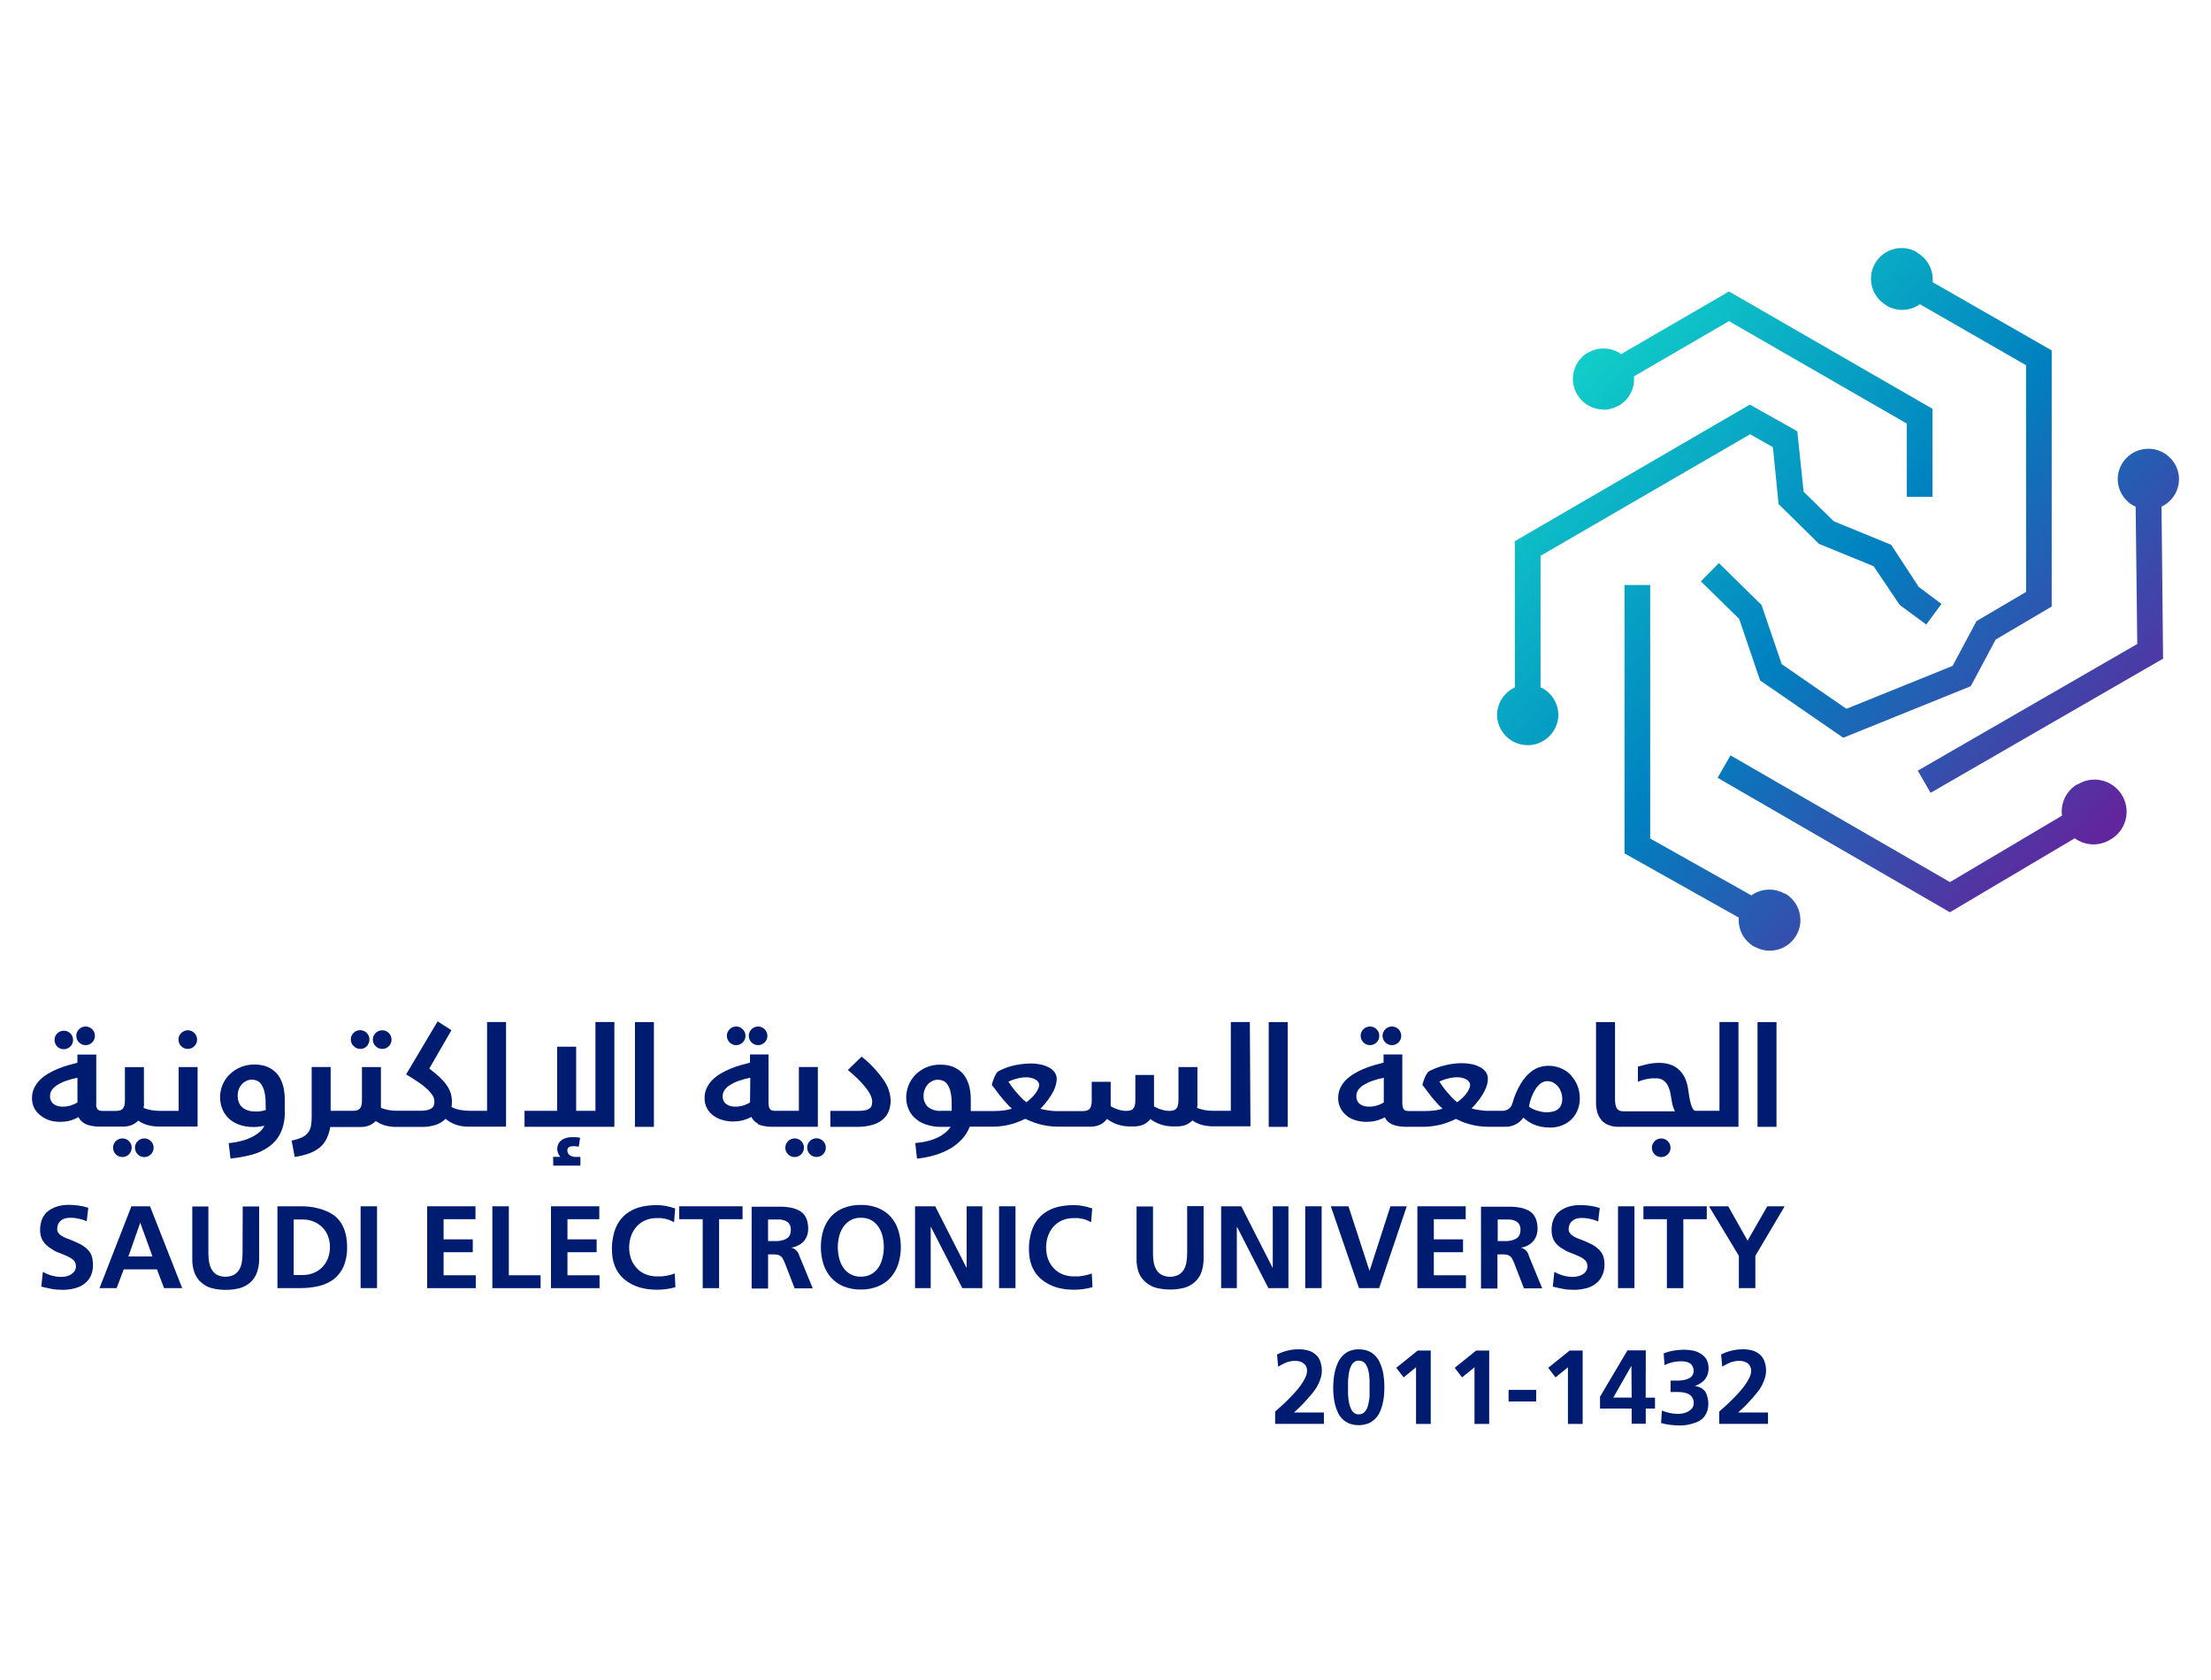 <?xml version="1.0" encoding="UTF-8"?>
<svg id="Layer_1" data-name="Layer 1" xmlns="http://www.w3.org/2000/svg" xmlns:xlink="http://www.w3.org/1999/xlink" viewBox="0 0 540.9 411.1">
  <defs>
    <style>
      .cls-1 {
        fill: url(#linear-gradient-5);
      }

      .cls-2 {
        fill: url(#linear-gradient-6);
      }

      .cls-3 {
        fill: url(#linear-gradient-4);
      }

      .cls-4 {
        fill: url(#linear-gradient-3);
      }

      .cls-5 {
        fill: url(#linear-gradient-2);
      }

      .cls-6 {
        fill: #001c71;
      }

      .cls-7 {
        fill: url(#linear-gradient);
      }
    </style>
    <linearGradient id="linear-gradient" x1="631.37" y1="745.39" x2="760.18" y2="860.28" gradientTransform="translate(-231.78 -673.37)" gradientUnits="userSpaceOnUse">
      <stop offset="0" stop-color="#11cec8"/>
      <stop offset=".03" stop-color="#10cac8"/>
      <stop offset=".5" stop-color="#0080c0"/>
      <stop offset="1" stop-color="#61269d"/>
    </linearGradient>
    <linearGradient id="linear-gradient-2" x1="580.17" y1="802.8" x2="708.98" y2="917.68" xlink:href="#linear-gradient"/>
    <linearGradient id="linear-gradient-3" x1="602.73" y1="777.52" x2="731.52" y2="892.4" xlink:href="#linear-gradient"/>
    <linearGradient id="linear-gradient-4" x1="636.35" y1="739.83" x2="765.15" y2="854.71" xlink:href="#linear-gradient"/>
    <linearGradient id="linear-gradient-5" x1="634.04" y1="742.42" x2="762.84" y2="857.3" xlink:href="#linear-gradient"/>
    <linearGradient id="linear-gradient-6" x1="598.17" y1="782.62" x2="726.98" y2="897.51" xlink:href="#linear-gradient"/>
  </defs>
  <path class="cls-6" d="M22.43,307.29c-.19-.52-.49-.99-.85-1.39-.36-.39-.77-.74-1.2-1.03-.45-.29-.91-.54-1.39-.75-.47-.22-.96-.42-1.39-.61l-1.39-.54c-.39-.15-.78-.35-1.14-.57-.31-.19-.57-.43-.78-.71-.19-.26-.31-.6-.29-.93-.01-.43.07-.85.24-1.24.15-.33.39-.63.67-.86.29-.24.64-.42,1-.52.4-.11.82-.17,1.24-.17.7,0,1.39.07,2.07.22s1.36.36,2,.64l.38-3.3c-.78-.25-1.57-.43-2.38-.54s-1.62-.17-2.42-.17c-.85,0-1.68.1-2.51.31-.82.21-1.59.56-2.28,1.03-.38.25-.72.57-1,.93-.57.71-.93,1.56-1.07,2.46-.08.46-.13.92-.13,1.39-.01.52.06,1.02.18,1.52.11.43.31.85.54,1.24.25.38.54.72.89,1.02.61.53,1.29,1,2,1.39.25.14.52.25.79.35l1.53.61c.5.21,1,.45,1.48.71.19.11.38.25.56.39.17.14.32.29.46.47.13.18.21.39.25.6.06.21.08.42.08.64.01.42-.1.82-.33,1.17-.24.32-.53.58-.86.79-.36.21-.74.38-1.14.47s-.81.14-1.21.14c-.79,0-1.57-.11-2.34-.32-.77-.21-1.5-.52-2.2-.92l-.38,3.62c.85.21,1.7.4,2.55.56s1.73.22,2.59.22c.96.01,1.92-.1,2.85-.32.86-.19,1.67-.54,2.39-1.04.7-.49,1.25-1.13,1.64-1.88.43-.86.64-1.82.61-2.78,0-.38-.01-.74-.07-1.11-.01-.4-.1-.81-.25-1.18Z"/>
  <path class="cls-6" d="M32.15,295.17l-7.8,20.02h4.18l1.75-4.59h8.12l1.73,4.59h4.44l-7.87-20.02h-4.55ZM31.41,307.45l2.9-8.26h0l2.99,8.26h-5.89Z"/>
  <path class="cls-6" d="M59.33,306.76c0,.71-.06,1.41-.17,2.1-.1.63-.31,1.24-.63,1.8-.31.53-.75.96-1.28,1.27-1.32.65-2.85.65-4.18,0-.53-.31-.96-.74-1.27-1.27-.32-.56-.54-1.17-.64-1.81-.11-.68-.18-1.38-.18-2.07v-11.57h-3.94v12.8c-.03,1.17.15,2.35.56,3.45.33.91.89,1.71,1.62,2.35.74.65,1.62,1.13,2.56,1.39,1.11.29,2.27.43,3.43.42,1.16.01,2.31-.13,3.44-.42.95-.26,1.82-.74,2.58-1.39.71-.64,1.27-1.45,1.6-2.35.4-1.1.6-2.28.57-3.45v-12.8h-4.02l-.04,11.56Z"/>
  <path class="cls-6" d="M84.17,300.72c-.26-.7-.63-1.35-1.07-1.95-.46-.61-1.03-1.16-1.67-1.57-.56-.38-1.17-.7-1.8-.93-.63-.26-1.28-.49-1.95-.64-.67-.17-1.35-.29-2.05-.36-.67-.07-1.34-.1-2-.1h-5.76v20.02h5.49c1.57.01,3.16-.15,4.69-.52,1.32-.31,2.56-.89,3.65-1.7,1.03-.82,1.84-1.89,2.37-3.1.6-1.49.89-3.09.85-4.69,0-.77-.06-1.52-.17-2.27-.11-.75-.31-1.48-.57-2.19ZM80.23,307.9c-.31.81-.78,1.55-1.39,2.17-.58.6-1.29,1.07-2.07,1.39-.85.36-1.77.54-2.7.53h-2.23v-13.59h2.23c.93-.01,1.85.17,2.7.53.78.32,1.49.79,2.09,1.39s1.09,1.36,1.39,2.17c.32.86.49,1.78.47,2.72,0,.92-.17,1.82-.49,2.69h0Z"/>
  <rect class="cls-6" x="88.22" y="295.17" width="4.02" height="20.02"/>
  <polygon class="cls-6" points="108.52 306.41 115.66 306.41 115.66 303.26 108.52 303.26 108.52 298.33 116.32 298.33 116.32 295.17 104.5 295.17 104.5 315.2 116.39 315.2 116.39 312.05 108.52 312.05 108.52 306.41"/>
  <polygon class="cls-6" points="124.48 295.17 120.45 295.17 120.45 315.2 132.25 315.2 132.25 312.05 124.48 312.05 124.48 295.17"/>
  <polygon class="cls-6" points="138.82 306.41 145.96 306.41 145.96 303.26 138.82 303.26 138.82 298.33 146.61 298.33 146.61 295.17 134.79 295.17 134.79 315.2 146.67 315.2 146.67 312.05 138.82 312.05 138.82 306.41"/>
  <path class="cls-6" d="M164.14,311.92l-1.14.26-1.16.15h-1.07c-.99.01-1.96-.17-2.87-.54-.81-.33-1.55-.84-2.13-1.49-.61-.65-1.09-1.42-1.39-2.26-.31-.89-.46-1.84-.46-2.78s.15-1.88.45-2.78c.29-.85.74-1.63,1.32-2.3.58-.65,1.29-1.18,2.1-1.55.88-.38,1.82-.57,2.78-.57h1.18c.36.04.71.1,1.06.18.35.07.68.18,1.02.32.38.14.72.32,1.07.52l.28-3.38c-.72-.25-1.46-.46-2.21-.6-.75-.15-1.53-.22-2.3-.22-1.25,0-2.52.13-3.75.4-1.11.26-2.16.71-3.12,1.32-.95.61-1.74,1.41-2.37,2.34-.68,1.06-1.16,2.26-1.39,3.49-.11.5-.19,1.02-.26,1.55-.06.53-.08,1.06-.08,1.59,0,.72.06,1.43.15,2.14.1.68.28,1.35.52,1.99.25.64.57,1.25.96,1.81.42.58.91,1.1,1.46,1.56.56.46,1.14.85,1.78,1.18.61.32,1.27.58,1.94.78.67.19,1.35.33,2.05.42.71.08,1.43.13,2.14.13.77,0,1.53-.04,2.3-.15.75-.11,1.5-.26,2.24-.47l-.17-3.36c-.31.13-.61.24-.93.32Z"/>
  <polygon class="cls-6" points="166.16 298.33 171.91 298.33 171.91 315.2 175.92 315.2 175.92 298.33 181.66 298.33 181.66 295.17 166.16 295.17 166.16 298.33"/>
  <path class="cls-6" d="M195.3,306.66c-.13-.24-.28-.45-.46-.64-.17-.18-.38-.35-.58-.47-.24-.13-.49-.21-.75-.25h0c.58-.07,1.16-.25,1.68-.52.53-.24,1-.57,1.39-.99.36-.4.65-.88.84-1.39.19-.56.31-1.14.29-1.74.01-.75-.1-1.5-.33-2.21-.19-.56-.52-1.09-.92-1.52-.4-.39-.88-.71-1.39-.93-.54-.24-1.13-.42-1.71-.52-.64-.11-1.28-.18-1.92-.21h-7.56v20.02h4.02v-8.35h1.28c.36-.01.72.03,1.09.1.26.07.52.18.74.35.22.18.4.4.53.65.17.32.32.64.45.97l2.41,6.24h4.43l-3.22-7.82c-.08-.26-.18-.52-.29-.77ZM193.38,301.7c-.03.25-.13.5-.26.71-.18.29-.45.53-.75.7-.32.18-.65.31-1.02.39-.36.1-.72.15-1.1.18h-2.35v-5.28h2.8c.47.01.95.13,1.39.29.4.17.74.43,1,.78.28.45.4.96.38,1.49,0,.25-.03.5-.08.74Z"/>
  <path class="cls-6" d="M217.86,297.68c-.86-.92-1.91-1.63-3.08-2.1-1.34-.52-2.76-.77-4.18-.74-1.42-.03-2.84.22-4.18.72-1.17.46-2.23,1.17-3.09,2.09-.85.95-1.49,2.06-1.88,3.26-.85,2.74-.85,5.69,0,8.44.39,1.21,1.03,2.34,1.88,3.3.86.93,1.92,1.67,3.09,2.14,1.34.52,2.74.77,4.18.75,1.43.03,2.85-.24,4.18-.77,1.17-.47,2.23-1.21,3.08-2.14.85-.96,1.49-2.07,1.88-3.3.86-2.72.86-5.64,0-8.35-.39-1.23-1.03-2.34-1.88-3.3ZM215.9,307.76c-.18.84-.5,1.62-.96,2.34-.45.68-1.04,1.25-1.74,1.66-.79.43-1.7.65-2.6.63-.91.03-1.8-.19-2.59-.63-.7-.4-1.29-.96-1.74-1.63-.46-.7-.79-1.48-.99-2.3-.21-.86-.32-1.74-.32-2.62s.11-1.75.31-2.62c.19-.82.53-1.6.99-2.31.45-.68,1.06-1.24,1.75-1.66.79-.45,1.68-.67,2.59-.64.91-.03,1.8.18,2.59.61.7.4,1.28.96,1.73,1.63.46.7.79,1.48.99,2.28.19.86.31,1.74.31,2.62,0,.89-.1,1.77-.31,2.63Z"/>
  <polygon class="cls-6" points="236.48 310.16 236.42 310.16 228.79 295.17 223.86 295.17 223.86 315.2 227.69 315.2 227.69 300.23 227.75 300.23 235.42 315.2 240.32 315.2 240.32 295.17 236.48 295.17 236.48 310.16"/>
  <rect class="cls-6" x="244.41" y="295.17" width="4.02" height="20.02"/>
  <path class="cls-6" d="M266.13,311.92l-1.14.26-1.17.15h-1.07c-.97.01-1.95-.17-2.85-.54-.81-.33-1.55-.84-2.13-1.49-.61-.65-1.09-1.42-1.39-2.26-.31-.89-.46-1.84-.46-2.78s.14-1.89.45-2.78c.29-.85.74-1.63,1.32-2.3.58-.65,1.29-1.18,2.1-1.55.88-.39,1.82-.57,2.78-.57h1.2c.36.04.71.1,1.06.18.35.07.68.18,1.02.32.38.14.72.32,1.07.52l.28-3.38c-.72-.25-1.48-.46-2.23-.6-.75-.15-1.53-.22-2.3-.22-1.25,0-2.51.13-3.73.4-1.11.26-2.16.71-3.12,1.32-.95.61-1.74,1.41-2.37,2.34-.68,1.06-1.16,2.26-1.39,3.49-.11.5-.19,1.02-.26,1.55-.06.53-.08,1.06-.08,1.59,0,.72.06,1.43.15,2.14.1.68.28,1.35.52,1.99.25.64.57,1.25.96,1.81.42.58.91,1.1,1.46,1.56s1.14.85,1.78,1.18c.61.32,1.27.58,1.94.78.67.19,1.35.33,2.05.42.71.08,1.42.13,2.13.13.77,0,1.53-.04,2.3-.15s1.52-.26,2.26-.47l-.17-3.36c-.31.13-.63.24-.95.32Z"/>
  <path class="cls-6" d="M290.42,306.76c0,.71-.06,1.41-.17,2.1-.1.63-.31,1.24-.63,1.8-.31.53-.75.96-1.28,1.27-1.31.65-2.87.65-4.18,0-.53-.31-.97-.74-1.28-1.27-.32-.56-.54-1.17-.64-1.81-.11-.68-.17-1.38-.17-2.07v-11.57h-4.02v12.8c-.03,1.17.15,2.35.56,3.45.36.88.93,1.66,1.66,2.27.74.65,1.62,1.13,2.56,1.39,2.26.56,4.61.56,6.86,0,.95-.26,1.84-.74,2.58-1.39.72-.64,1.28-1.45,1.62-2.35.39-1.11.58-2.28.56-3.45v-12.8h-4.02v11.64Z"/>
  <polygon class="cls-6" points="315.2 295.17 311.37 295.17 311.37 310.16 311.3 310.16 303.67 295.17 298.74 295.17 298.74 315.2 302.58 315.2 302.58 300.23 302.64 300.23 310.3 315.2 315.2 315.2 315.2 295.17"/>
  <rect class="cls-6" x="319.31" y="295.17" width="4.02" height="20.02"/>
  <polygon class="cls-6" points="337.39 315.2 344.15 295.17 340.16 295.17 335.08 310.89 335.01 310.89 329.89 295.17 325.57 295.17 332.46 315.2 337.39 315.2"/>
  <polygon class="cls-6" points="358.57 298.33 358.57 295.17 346.75 295.17 346.75 315.2 358.63 315.2 358.63 312.05 350.77 312.05 350.77 306.41 357.92 306.41 357.92 303.26 350.77 303.26 350.77 298.33 358.57 298.33"/>
  <path class="cls-6" d="M373.79,306.66c-.13-.24-.28-.45-.46-.64-.17-.18-.38-.35-.58-.47-.24-.13-.49-.21-.75-.25h0c.6-.07,1.17-.25,1.7-.52.5-.25.93-.58,1.31-.99.36-.4.65-.88.84-1.39.19-.56.31-1.14.29-1.74.01-.75-.1-1.5-.33-2.21-.38-1.11-1.21-2.02-2.31-2.45-.54-.24-1.13-.42-1.71-.52-.64-.11-1.28-.18-1.92-.21h-7.56v20.02h4.02v-8.35h1.29c.36-.01.72.03,1.07.1.26.06.52.18.74.35.22.18.4.4.53.65.17.32.32.64.45.97l2.41,6.24h4.47l-3.22-7.82c-.07-.26-.17-.52-.26-.77ZM371.87,301.7c-.03.25-.13.5-.26.71-.18.29-.45.53-.75.7-.32.18-.65.31-1,.39-.36.1-.74.15-1.11.18h-2.35v-5.28h2.8c.47.01.95.13,1.39.29.4.17.74.43,1,.78.28.45.4.96.38,1.49,0,.25-.03.5-.08.74Z"/>
  <path class="cls-6" d="M392.53,309.54c0-.38-.03-.74-.07-1.11s-.13-.74-.26-1.09c-.19-.52-.49-.99-.85-1.39-.36-.39-.77-.74-1.2-1.03-.45-.29-.91-.54-1.39-.75-.49-.22-.96-.42-1.39-.61l-1.39-.54c-.39-.15-.77-.35-1.13-.57-.31-.18-.57-.43-.78-.71-.21-.26-.32-.6-.31-.93-.01-.43.07-.85.25-1.24.15-.33.39-.63.67-.86.29-.24.63-.42.99-.52.4-.11.84-.17,1.25-.17.7,0,1.39.07,2.07.22s1.35.36,1.99.64l.39-3.3c-.78-.25-1.57-.43-2.38-.54s-1.62-.17-2.42-.17c-.85,0-1.68.1-2.51.31s-1.59.56-2.28,1.03c-.39.25-.74.57-1.02.93s-.5.75-.68,1.16c-.18.42-.31.86-.39,1.31-.08.46-.11.92-.11,1.39-.01.52.06,1.02.18,1.52.11.45.29.86.53,1.24.25.38.56.71.89,1.02.39.33.81.63,1.24.88.25.17.5.31.77.45s.53.25.81.35l1.52.61c.52.21,1,.45,1.49.71.19.11.38.24.54.39.17.14.32.29.46.47.13.18.21.39.26.6.04.21.07.43.07.64.01.42-.1.82-.33,1.17-.22.32-.52.6-.85.79-.36.21-.75.38-1.16.47-.39.1-.79.14-1.2.14-.79,0-1.59-.11-2.35-.32-.77-.22-1.5-.53-2.19-.92l-.38,3.62c.85.21,1.7.4,2.55.56s1.73.22,2.59.22c.93,0,1.87-.1,2.78-.32.86-.18,1.67-.54,2.39-1.04.7-.49,1.27-1.13,1.66-1.88.45-.86.68-1.84.67-2.81Z"/>
  <rect class="cls-6" x="395.83" y="295.17" width="4.02" height="20.02"/>
  <polygon class="cls-6" points="411.81 315.2 411.81 298.33 417.54 298.33 417.54 295.17 402.05 295.17 402.05 298.33 407.79 298.33 407.79 315.2 411.81 315.2"/>
  <polygon class="cls-6" points="425.4 315.2 429.43 315.2 429.43 307.29 436.6 295.17 432.35 295.17 427.53 303.58 422.79 295.17 418.09 295.17 425.4 307.29 425.4 315.2"/>
  <path class="cls-6" d="M13.98,256.07c.89.89,2.34.89,3.23,0h0c.21-.21.38-.46.49-.72.13-.28.18-.58.18-.89s-.06-.61-.18-.89c-.52-1.16-1.85-1.67-3.01-1.17-.52.24-.93.64-1.17,1.17-.13.28-.18.58-.18.89s.06.61.18.89c.11.26.26.52.46.72Z"/>
  <path class="cls-6" d="M19.33,255.07c.21.21.46.36.72.49.28.11.58.18.89.18s.61-.06.89-.18c.26-.11.52-.28.72-.49.21-.21.38-.46.5-.72.11-.28.17-.58.17-.89s-.06-.61-.17-.89c-.13-.26-.29-.52-.5-.72-.21-.21-.45-.38-.72-.49-.28-.13-.58-.18-.89-.18s-.61.06-.89.18c-.26.11-.52.28-.72.49-.21.21-.38.46-.49.72-.13.28-.18.58-.18.89s.07.61.18.89c.13.26.28.52.49.72Z"/>
  <path class="cls-6" d="M12.24,274.18c.79.22,1.62.33,2.44.33.77,0,1.53-.08,2.28-.25.78-.21,1.53-.52,2.24-.92.15.33.36.64.63.91.29.31.63.54,1,.74.47.24.97.39,1.49.49.68.14,1.39.21,2.09.19h5.57c.78.03,1.55-.11,2.27-.39.58-.24,1.11-.61,1.55-1.07.68.46,1.43.82,2.23,1.06.84.24,1.7.36,2.56.38h9.75v-14.55h-4.64v10.72h-4.58c-.71,0-1.41-.06-2.1-.17-.64-.11-1.27-.31-1.88-.54,0-.19,0-.4.07-.61s0-.42,0-.64v-8.74h-4.65v8.13c.01.42-.03.84-.13,1.24-.06.29-.19.56-.38.79-.18.19-.42.35-.68.42-.32.08-.67.13-1,.13h-3.16c-.29.01-.58-.01-.88-.1-.21-.06-.4-.19-.53-.38-.14-.19-.22-.43-.25-.67-.03-.36-.03-.71,0-1.07v-11.57h-4.61v2c-.68.17-1.39.38-2.26.61-.84.25-1.67.53-2.48.86-.82.33-1.63.74-2.39,1.18-.74.43-1.43.96-2.05,1.56-.57.57-1.04,1.24-1.39,1.96-.36.77-.56,1.62-.54,2.46-.01.92.19,1.82.64,2.63.4.71.96,1.32,1.63,1.78.64.49,1.36.85,2.14,1.09ZM12.66,266.74c.38-.52.85-.95,1.39-1.27.67-.42,1.38-.75,2.12-1,.91-.32,1.84-.57,2.78-.75v6.04c-.52.32-1.07.57-1.66.75-.64.19-1.29.29-1.96.28-.38,0-.74-.04-1.1-.13-.35-.07-.68-.22-.99-.42-.29-.19-.54-.47-.72-.78-.19-.36-.29-.77-.28-1.17-.01-.56.14-1.1.42-1.56h0Z"/>
  <path class="cls-6" d="M36.19,278.74c-.28-.13-.58-.18-.89-.18s-.61.06-.89.18c-.54.24-.97.67-1.21,1.21-.13.28-.18.58-.18.89,0,.61.24,1.18.67,1.62.21.21.46.38.72.49.28.13.58.18.89.18s.61-.07.89-.18c.26-.13.52-.28.72-.49.43-.43.67-1,.67-1.62,0-.31-.06-.61-.18-.89-.11-.26-.28-.52-.49-.72-.21-.21-.46-.38-.72-.49Z"/>
  <path class="cls-6" d="M30.83,278.74c-.28-.13-.58-.18-.89-.18s-.61.06-.89.18c-.26.11-.52.28-.72.49-.21.21-.38.46-.49.72-.13.28-.18.58-.18.89s.06.61.18.89c.11.26.28.52.49.72.21.21.46.36.72.49.28.11.58.18.89.18s.61-.06.89-.18c.26-.11.52-.28.72-.49.43-.43.67-1,.67-1.62,0-.31-.06-.61-.18-.89-.24-.54-.67-.97-1.21-1.21Z"/>
  <path class="cls-6" d="M44.33,255.99c.21.21.46.38.72.5.28.11.58.17.89.17s.61-.06.89-.17c.26-.13.52-.29.72-.5.21-.21.38-.46.49-.72.13-.28.18-.58.18-.89s-.07-.61-.18-.89c-.24-.54-.67-.97-1.21-1.21-.28-.11-.58-.18-.89-.18s-.61.06-.89.18c-.26.11-.52.28-.72.49-.21.21-.38.46-.49.72-.13.28-.18.58-.18.89s.06.61.18.89c.11.28.28.52.49.72Z"/>
  <path class="cls-6" d="M69.66,272.09v-3.04c.01-1.03-.1-2.07-.33-3.08-.19-.79-.49-1.56-.89-2.27-.33-.6-.78-1.14-1.31-1.59-.92-.79-2.05-1.31-3.24-1.49-.54-.1-1.09-.14-1.64-.14-1.13-.01-2.24.19-3.29.61-.99.39-1.89.96-2.67,1.7-.77.72-1.38,1.59-1.8,2.56-.45,1.03-.67,2.13-.65,3.24.01.85.15,1.68.45,2.48.29.86.77,1.66,1.39,2.33.72.74,1.59,1.32,2.55,1.7,1.21.47,2.49.7,3.79.67.35,0,.77,0,1.27-.07.47-.06.93-.13,1.39-.22-.28.57-.67,1.07-1.14,1.48-.56.49-1.17.89-1.84,1.23-.78.39-1.59.71-2.42.93-.95.26-1.92.45-2.9.56h-.43l.43,3.8c1.8-.17,3.59-.49,5.33-.96,1.5-.4,2.92-1.09,4.18-2,1.2-.88,2.14-2.02,2.78-3.36.71-1.59,1.04-3.33,1-5.07ZM65.02,271.6c-.17.07-.33.13-.5.15-.19.06-.4.1-.61.13l-.68.1c-.22.01-.45.01-.67,0-.65.01-1.32-.07-1.95-.28-.52-.17-.99-.43-1.39-.79-.36-.35-.64-.77-.81-1.24-.18-.5-.28-1.03-.26-1.57,0-.54.08-1.09.28-1.6.18-.46.45-.88.77-1.24.32-.33.7-.6,1.11-.79.4-.19.85-.29,1.29-.29.42,0,.85.08,1.24.24.43.18.81.49,1.07.88.36.56.63,1.17.78,1.81.22.97.32,1.98.29,2.98l.04,1.53Z"/>
  <path class="cls-6" d="M86.55,255.99c.21.21.46.38.72.5.28.11.58.17.89.17s.61-.06.89-.17c.26-.13.52-.29.72-.5.19-.22.33-.47.43-.75.13-.28.18-.58.18-.89s-.06-.61-.18-.89c-.24-.54-.67-.97-1.21-1.21-.28-.11-.58-.18-.89-.18s-.61.06-.89.18c-.26.11-.52.28-.72.49s-.38.46-.49.72c-.13.28-.18.58-.18.89s.06.61.18.89c.13.29.31.54.54.75Z"/>
  <path class="cls-6" d="M91.9,255.99c.21.21.46.38.72.5.28.11.58.17.89.17s.61-.06.89-.17c.26-.13.52-.29.72-.5.21-.21.38-.45.49-.72.13-.28.18-.58.18-.89s-.06-.61-.18-.89c-.11-.26-.28-.52-.49-.72s-.46-.38-.72-.49c-.28-.13-.58-.18-.89-.18-.61,0-1.18.24-1.62.67-.21.21-.36.46-.49.72-.13.28-.18.58-.18.89s.06.61.18.89c.11.26.28.52.49.72Z"/>
  <path class="cls-6" d="M109.01,273.77c.71.6,1.52,1.07,2.39,1.39,1,.36,2.06.53,3.13.53h9.27v-25.61h-4.64v21.72h-4.25c-.81,0-1.6-.07-2.39-.22-.72-.13-1.42-.38-2.06-.72.07-.42.1-.85.1-1.27,0-.74-.11-1.48-.33-2.17-.24-.71-.58-1.38-1.03-1.99-.5-.7-1.09-1.35-1.73-1.94-.7-.64-1.52-1.31-2.45-2.02l5.42-9.38-3.38-2.17-7.71,12.98c1.09.64,2.06,1.25,2.91,1.84.77.5,1.49,1.06,2.17,1.68.53.47,1,1.02,1.39,1.6.29.46.45.99.46,1.53,0,.32-.06.63-.15.93-.1.29-.29.54-.56.71-.33.22-.7.38-1.09.46-.58.11-1.17.17-1.75.15h-5.56c-.71,0-1.41-.06-2.1-.17-.64-.11-1.27-.31-1.88-.54v-.61c.01-.21.01-.43,0-.64v-8.74h-4.64v8.13c.01.42-.03.84-.13,1.24-.06.29-.19.56-.38.79-.18.19-.42.35-.68.42-.32.08-.67.13-1,.13h-5.47v-10.72h-4.64v12.25c.01.74-.06,1.46-.18,2.19-.11.58-.35,1.14-.71,1.63-.4.49-.92.89-1.49,1.16-.81.35-1.66.61-2.52.77l.75,4.01c1.18-.17,2.35-.45,3.48-.85.92-.32,1.78-.79,2.56-1.39.71-.58,1.29-1.29,1.71-2.12.46-.93.78-1.94.95-2.97h7.3c.78.03,1.55-.11,2.27-.39.58-.25,1.11-.61,1.55-1.07.68.46,1.42.82,2.21,1.06.84.24,1.7.36,2.56.38h6.43c1.2.03,2.39-.14,3.54-.52.88-.31,1.67-.79,2.34-1.45Z"/>
  <polygon class="cls-6" points="150.3 250.08 145.67 250.08 145.67 271.81 140.95 271.81 140.95 256.12 136.31 256.12 136.31 271.81 128.32 271.81 128.32 275.72 150.3 275.72 150.3 250.08"/>
  <path class="cls-6" d="M135.35,285.22h6.64v-2.13h-1.03c-.58.04-1.17-.11-1.64-.46-.32-.26-.52-.64-.52-1.06-.04-.32.1-.64.35-.85.28-.17.6-.25.93-.24h.75l.75.11.35-2.19c-.36-.07-.72-.13-1.1-.14h-.88c-.56-.01-1.1.07-1.63.24-.42.14-.81.36-1.14.64-.28.25-.5.57-.64.92-.29.68-.29,1.45,0,2.13.14.31.32.61.53.88h-1.75l.03,2.14Z"/>
  <rect class="cls-6" x="155.33" y="250.1" width="4.64" height="25.63"/>
  <path class="cls-6" d="M185.36,275.04c.47.24.97.39,1.49.49.68.14,1.39.21,2.09.19h11.14v-14.63h-4.64v10.72h-5.71c-.29.01-.58-.03-.88-.1-.21-.06-.39-.19-.52-.38-.14-.19-.22-.43-.25-.67-.06-.36-.07-.71-.07-1.07v-11.57h-4.53v2c-.7.17-1.39.38-2.27.61s-1.64.53-2.48.86c-.82.33-1.62.74-2.38,1.18-.75.43-1.43.96-2.06,1.56-.57.57-1.04,1.24-1.39,1.96-.36.77-.54,1.62-.53,2.46-.03.92.19,1.82.63,2.63.4.7.96,1.31,1.63,1.78.68.47,1.43.82,2.24,1.03.79.22,1.6.33,2.42.33.77,0,1.53-.08,2.28-.25.78-.19,1.53-.49,2.24-.86.35.72.92,1.29,1.64,1.64l-.11.06ZM183.5,269.76c-.52.32-1.09.57-1.67.75-.64.19-1.29.29-1.96.28-.38,0-.74-.04-1.1-.13-.35-.08-.68-.22-.99-.42-.29-.19-.54-.46-.71-.78-.19-.36-.29-.77-.28-1.17,0-.56.15-1.1.47-1.56.36-.52.84-.95,1.39-1.27.67-.42,1.38-.75,2.12-1,.91-.32,1.84-.57,2.78-.75l-.06,6.04Z"/>
  <path class="cls-6" d="M178.49,255.07c.21.21.46.36.72.49.28.11.58.18.89.18s.61-.06.89-.18c.26-.11.52-.28.72-.49s.38-.46.49-.72c.13-.28.18-.58.18-.89s-.06-.61-.18-.89c-.24-.54-.67-.97-1.21-1.21-.28-.13-.58-.18-.89-.18s-.61.06-.89.18c-.26.11-.52.28-.72.49s-.38.46-.49.72c-.13.28-.18.58-.18.89s.07.61.18.89c.13.26.28.52.49.72Z"/>
  <path class="cls-6" d="M183.85,255.07c.21.21.46.38.72.49.28.13.58.18.89.18s.61-.07.89-.18c.54-.24.97-.67,1.21-1.21.11-.28.18-.58.18-.89s-.06-.61-.18-.89c-.11-.26-.28-.52-.49-.72s-.46-.38-.72-.49c-.28-.13-.58-.18-.89-.18s-.61.06-.89.18c-.54.24-.97.67-1.21,1.21-.13.28-.18.58-.18.89s.06.61.18.89c.11.26.28.52.49.72Z"/>
  <path class="cls-6" d="M195.29,278.74c-.28-.13-.58-.18-.89-.18s-.61.06-.89.18c-.28.11-.52.28-.72.49s-.38.46-.5.72c-.11.28-.17.58-.17.89s.06.61.17.89c.13.26.29.52.5.72.21.21.46.38.72.49.28.13.58.18.89.18s.61-.07.89-.18c.26-.13.52-.28.72-.49.43-.43.67-1,.67-1.62,0-.31-.06-.61-.18-.89-.11-.26-.28-.52-.49-.72-.21-.21-.46-.38-.72-.49Z"/>
  <path class="cls-6" d="M201.85,281.7c.13-.28.18-.58.18-.89s-.06-.61-.18-.89c-.24-.54-.67-.97-1.21-1.21-.28-.13-.58-.18-.89-.18-.92,0-1.74.54-2.1,1.39-.13.28-.18.58-.18.89,0,.61.24,1.18.67,1.62s1,.67,1.62.67c.31,0,.61-.06.89-.18.26-.11.52-.28.72-.49s.38-.45.49-.72Z"/>
  <path class="cls-6" d="M213.6,275.21c.92-.28,1.77-.75,2.48-1.39.63-.56,1.1-1.25,1.39-2.05.28-.79.42-1.63.42-2.48-.07-1.87-.71-3.66-1.82-5.17-1.49-2.1-3.27-3.98-5.29-5.57l-3.36,3.27c.72.58,1.39,1.21,2.14,1.89.68.64,1.32,1.31,1.91,2.03.53.63,1,1.29,1.39,2.02.32.57.49,1.2.52,1.85,0,.31-.04.6-.13.89-.08.28-.25.53-.49.71-.31.22-.65.38-1.03.46-.57.11-1.16.17-1.74.15h-6.85v3.91h6.81c1.24.01,2.46-.17,3.65-.54Z"/>
  <path class="cls-6" d="M305.75,250.09h-4.64v21.72h-4.26c-.71,0-1.41-.06-2.1-.17-.64-.11-1.27-.31-1.88-.54,0-.19,0-.4.07-.61s0-.42,0-.64v-8.74h-4.64v8.13c.01.42-.04.84-.14,1.24-.06.29-.19.56-.38.79-.18.19-.42.35-.68.42-.33.1-.67.14-1.02.13-.63,0-1.24-.1-1.84-.28-.67-.19-1.31-.47-1.92-.81v-7.69h-4.57v6.2c.01.42-.03.84-.13,1.24-.06.29-.19.57-.39.79-.18.21-.42.35-.68.42-.32.08-.67.13-1,.13-.64,0-1.27-.1-1.88-.28-.68-.21-1.34-.49-1.95-.84v-6h-4.64v4.59c.01.42-.03.84-.13,1.24-.06.29-.19.56-.38.79-.18.19-.42.35-.68.42-.33.1-.67.14-1.02.13h-6.74c-.47,0-.93-.07-1.39-.13l-1.23-.19-.99-.25c.72-.72,1.39-1.52,2-2.35.46-.64.86-1.32,1.23-2.02.26-.52.46-1.07.6-1.64.1-.4.15-.84.17-1.25.01-.64-.19-1.25-.58-1.75-.4-.5-.92-.91-1.49-1.18-.64-.32-1.32-.54-2.02-.67-.72-.14-1.48-.22-2.21-.22-.85,0-1.7.07-2.55.19-.72.1-1.43.24-2.14.42-.64.17-1.27.39-1.88.64-.57.24-1.04.45-1.39.65-.22.14-.4.33-.53.56-.18.29-.33.6-.47.91-.14.33-.26.67-.38,1-.1.29-.18.58-.25.89.1.1.25.29.45.54s.47.61.79,1.06.45.58.72.95l.91,1.1c.33.39.67.77,1.02,1.14.32.36.68.7,1.04,1-.58.19-1.18.33-1.8.42-.86.11-1.73.17-2.6.17h-5.67v-2.78c.01-1.03-.1-2.06-.32-3.08-.19-.79-.5-1.56-.89-2.27-.33-.6-.78-1.13-1.29-1.59-.47-.4-1-.72-1.56-.99-.53-.24-1.1-.4-1.67-.5-.54-.1-1.09-.14-1.64-.14-1.2-.03-2.38.19-3.48.65-.99.42-1.89,1.02-2.65,1.78-.74.74-1.31,1.62-1.7,2.58-.4.99-.6,2.05-.6,3.1.01.85.17,1.68.46,2.48.31.86.82,1.66,1.48,2.3.77.75,1.68,1.32,2.69,1.68,1.31.47,2.69.7,4.07.65h2.16c-.33.53-.75,1-1.24,1.39-.57.47-1.21.88-1.89,1.2-.79.39-1.63.68-2.49.89-.99.25-2,.4-3.02.47l.42,3.82c1.48-.14,2.92-.42,4.34-.84,1.31-.38,2.58-.91,3.76-1.59,1.09-.63,2.06-1.42,2.92-2.33.82-.89,1.46-1.92,1.88-3.05h5.71c.77,0,1.53-.06,2.28-.17.71-.1,1.41-.24,2.1-.42.64-.17,1.27-.38,1.88-.63.56-.21,1.09-.45,1.62-.71.36.17.81.38,1.39.6.58.25,1.2.46,1.81.64.72.21,1.46.38,2.21.49.85.13,1.7.19,2.55.19h7.88c.86.03,1.73-.14,2.52-.5.64-.32,1.21-.81,1.63-1.39.75.57,1.59,1.02,2.48,1.32,1.03.36,2.12.53,3.22.52h.79c.86.03,1.71-.14,2.51-.49.63-.31,1.18-.75,1.62-1.31.75.56,1.59.99,2.46,1.29,1.03.35,2.1.52,3.19.5h.78c.78.03,1.55-.11,2.27-.39.58-.24,1.13-.61,1.56-1.07.68.46,1.43.82,2.23,1.06.84.24,1.7.36,2.56.38h9.43l-.15-25.52ZM232.81,271.81h-2.53c-1.18.11-2.37-.25-3.3-.99-.72-.71-1.1-1.7-1.04-2.7-.01-.54.1-1.1.31-1.6.18-.46.45-.88.77-1.24.32-.33.7-.6,1.11-.79.42-.19.86-.29,1.32-.29.42,0,.84.08,1.23.24.43.18.81.49,1.07.88.38.54.64,1.17.78,1.81.22.97.32,1.98.29,2.98v1.71h0ZM254.05,266.24c-.14.36-.32.71-.54,1.03-.28.43-.61.82-.97,1.18-.45.46-.93.89-1.46,1.25-.45-.33-.85-.71-1.24-1.11-.45-.46-.86-.92-1.27-1.39s-.77-.95-1.1-1.39-.58-.85-.77-1.16c.33-.15.68-.29,1.07-.43s.77-.24,1.14-.33c.38-.1.75-.17,1.13-.21.32-.04.65-.07.97-.07.43-.01.88.04,1.29.15.36.08.7.21,1.02.39.26.14.5.35.67.6.15.21.24.46.24.72-.01.26-.08.53-.18.78h0Z"/>
  <rect class="cls-6" x="310.38" y="250.1" width="4.64" height="25.63"/>
  <path class="cls-6" d="M333.54,255.07c.21.21.46.36.72.49.28.11.58.18.89.18s.61-.06.89-.18c.26-.11.52-.28.72-.49.21-.21.38-.46.5-.72.11-.28.17-.58.17-.89s-.06-.61-.17-.89c-.13-.26-.29-.52-.5-.72-.21-.21-.45-.38-.72-.49-.28-.13-.58-.18-.89-.18s-.61.06-.89.18c-.26.11-.52.28-.72.49-.21.21-.38.46-.49.72-.13.28-.18.58-.18.89s.07.61.18.89c.13.26.28.52.49.72Z"/>
  <path class="cls-6" d="M329.6,273.15c.67.47,1.43.82,2.23,1.03.79.22,1.6.33,2.42.33.77,0,1.53-.08,2.28-.25.78-.19,1.55-.49,2.26-.86.33.72.91,1.31,1.63,1.64.47.24.97.39,1.49.49.68.14,1.39.21,2.09.19h4.27c.77,0,1.53-.06,2.28-.17.71-.1,1.42-.24,2.12-.42.64-.18,1.27-.39,1.88-.63.56-.21,1.09-.45,1.62-.71.35.17.79.38,1.32.6.58.25,1.2.46,1.81.64.74.21,1.48.38,2.23.49.84.13,1.68.19,2.53.19h4.02c1.81.1,3.55-.74,4.59-2.23.32.28.68.57,1.09.86.43.32.91.57,1.39.78.57.25,1.17.43,1.78.57.74.15,1.5.22,2.26.21,1.07.03,2.14-.18,3.13-.6,1.73-.71,3.08-2.13,3.7-3.88.32-.85.47-1.75.47-2.67,0-.61-.07-1.21-.19-1.81-.14-.63-.35-1.24-.63-1.82-.28-.6-.64-1.16-1.06-1.66-.42-.54-.92-1-1.49-1.39-.61-.4-1.27-.72-1.96-.93-.78-.24-1.59-.36-2.41-.35-.7.01-1.41.13-2.07.32-.86.28-1.66.72-2.35,1.31-.92.79-1.7,1.74-2.31,2.78-.88,1.46-1.55,3.05-2,4.69-.26,1.16-1.31,1.96-2.49,1.91h-3.91c-.49,0-.92-.07-1.39-.13s-.85-.13-1.23-.19l-1-.25c.72-.72,1.39-1.52,2-2.35.46-.64.88-1.31,1.23-2.02.26-.53.47-1.07.61-1.64.1-.42.14-.84.15-1.25.01-.63-.18-1.25-.57-1.75-.4-.5-.92-.91-1.5-1.18-.64-.32-1.32-.54-2.02-.67-.72-.14-1.46-.22-2.2-.22-.86,0-1.71.07-2.56.19-.77.13-1.52.29-2.27.5-.64.17-1.27.39-1.88.64-.56.24-1.03.45-1.39.65-.21.14-.39.33-.52.56-.19.28-.35.58-.47.91-.15.32-.28.67-.39,1-.1.29-.18.58-.24.89.1.1.24.29.45.54l.78,1.06.72.95.91,1.1c.33.39.67.77,1.02,1.14s.71.71,1.04,1c-.58.19-1.17.33-1.78.42-.86.11-1.74.17-2.62.17h-3.72c-.29.01-.58-.03-.88-.1-.21-.06-.39-.19-.52-.38-.14-.19-.22-.43-.25-.67-.06-.36-.07-.71-.07-1.07v-11.63h-4.59v2c-.7.17-1.39.38-2.27.61-.84.25-1.66.53-2.46.86-.82.33-1.63.72-2.39,1.18-.74.45-1.43.96-2.06,1.56-.57.57-1.04,1.24-1.39,1.96-.36.77-.54,1.62-.53,2.46-.03.92.19,1.82.63,2.63.39.72.95,1.35,1.62,1.84ZM374.68,268.43c.26-.68.6-1.35.99-1.96.33-.54.78-1,1.28-1.39.46-.35,1.02-.53,1.59-.53.56-.01,1.1.14,1.57.42.45.28.84.63,1.16,1.04.31.42.54.89.7,1.39.15.45.22.92.22,1.39.01.54-.07,1.07-.26,1.57-.17.42-.43.77-.78,1.04-.36.28-.77.47-1.21.58-.52.13-1.06.19-1.59.19-.42,0-.84-.04-1.24-.14-.43-.08-.85-.19-1.27-.33-.38-.13-.74-.28-1.09-.46-.26-.13-.5-.28-.71-.47.14-.81.36-1.59.64-2.35h0ZM352.89,265.8c-.33-.46-.58-.85-.77-1.16.33-.15.7-.29,1.07-.43s.77-.24,1.16-.33c.36-.1.74-.17,1.11-.21.32-.04.65-.07.97-.07.45-.01.88.04,1.31.15.36.08.7.21,1.02.39.26.15.49.35.65.6.15.21.24.46.24.72-.01.28-.07.54-.17.79-.14.36-.32.71-.54,1.03-.29.42-.61.82-.97,1.18-.46.46-.95.88-1.48,1.25-.45-.33-.85-.71-1.24-1.11-.43-.46-.85-.92-1.25-1.39s-.78-.96-1.11-1.42h0ZM332.24,266.74c.36-.52.84-.95,1.39-1.27.67-.4,1.38-.75,2.12-1,.91-.32,1.84-.57,2.78-.75v6.04c-1.09.68-2.34,1.04-3.62,1.03-.38,0-.75-.04-1.11-.13-.35-.08-.68-.22-.99-.42-.29-.19-.54-.46-.71-.78-.19-.36-.29-.77-.28-1.17-.03-.56.13-1.1.42-1.56h0Z"/>
  <path class="cls-6" d="M338.9,255.07c.21.21.46.38.72.49.28.13.58.18.89.18.61,0,1.18-.24,1.62-.67.21-.21.36-.46.49-.72.13-.28.18-.58.18-.89s-.06-.61-.18-.89c-.11-.26-.28-.52-.49-.72-.43-.43-1-.67-1.62-.67-.31,0-.61.06-.89.18-.54.24-.97.67-1.21,1.21-.13.28-.18.58-.18.89s.06.61.18.89c.11.26.28.52.49.72Z"/>
  <path class="cls-6" d="M391.76,274.09c.49.53,1.09.95,1.75,1.2.81.31,1.68.46,2.55.43h29.24v-25.63h-4.65v21.72h-5.78c-.31-.01-.58-.19-.72-.46-.22-.39-.39-.81-.5-1.24-.14-.52-.28-1.11-.39-1.78s-.22-1.39-.32-2.12c-.14-.85-.39-1.68-.75-2.46-.33-.72-.81-1.38-1.39-1.94s-1.28-.99-2.05-1.27c-.89-.32-1.84-.47-2.78-.46-.93,0-1.87.08-2.78.28-.84.19-1.67.4-2.49.65v3.68c.38-.17.77-.29,1.16-.4.4-.13.81-.22,1.23-.29.39-.07.77-.13,1.13-.15.31-.01.6-.01.91,0,.64-.03,1.27.15,1.8.5.46.33.84.78,1.09,1.28.28.57.49,1.17.61,1.8.14.67.25,1.39.35,2,.07.47.18.93.32,1.39.13.38.28.75.45,1.11h-12.53c-.32,0-.63-.04-.93-.13-.26-.1-.49-.25-.67-.47-.19-.28-.32-.58-.39-.92-.1-.49-.14-.97-.13-1.48v-18.84h-4.65v19.7c0,.81.1,1.63.32,2.41.19.7.56,1.34,1.03,1.88Z"/>
  <path class="cls-6" d="M405.51,282.95c.28.11.58.18.89.18s.61-.06.89-.18c.26-.11.52-.28.72-.49.21-.21.38-.46.5-.72.11-.28.17-.58.17-.89s-.06-.61-.17-.89c-.13-.26-.29-.52-.5-.72-.21-.21-.45-.38-.72-.49-.28-.13-.58-.18-.89-.18s-.61.06-.89.18c-.26.11-.52.28-.72.49-.21.21-.38.46-.49.72-.13.28-.18.58-.18.89,0,.61.24,1.18.67,1.62.21.21.46.36.72.49Z"/>
  <rect class="cls-6" x="429.96" y="250.1" width="4.64" height="25.63"/>
  <path class="cls-6" d="M318.96,343.31c.75-.79,1.39-1.62,2.16-2.46.29-.38.58-.78.86-1.2.28-.45.52-.91.72-1.39.19-.45.36-.92.49-1.39s.18-.97.18-1.46c.01-.79-.13-1.59-.4-2.34-.22-.64-.61-1.2-1.13-1.64s-1.11-.78-1.77-.96c-.75-.22-1.55-.32-2.33-.31-1.85-.01-3.68.43-5.32,1.28l.26,2.98c.63-.4,1.29-.75,1.98-1.03.7-.26,1.43-.4,2.17-.4.38,0,.74.04,1.1.14.33.08.65.22.93.43.26.19.5.46.65.75.17.35.25.72.24,1.1-.01.58-.15,1.16-.42,1.68-.31.65-.68,1.27-1.1,1.85-.47.65-.97,1.28-1.53,1.87-.56.63-1.13,1.21-1.7,1.78s-1.13,1.09-1.66,1.57-.99.89-1.39,1.24v3.01h11.93v-2.78h-7.32c.84-.75,1.62-1.53,2.38-2.31Z"/>
  <path class="cls-6" d="M338.19,335.2c-.17-.67-.39-1.32-.7-1.95-.29-.6-.67-1.14-1.14-1.6-.47-.47-1.04-.84-1.67-1.09-.74-.28-1.52-.4-2.31-.39-.75-.01-1.5.13-2.21.4-.61.26-1.16.64-1.63,1.1-.47.49-.86,1.03-1.16,1.63-.31.63-.54,1.28-.72,1.96-.17.7-.29,1.42-.38,2.13-.07.72-.11,1.39-.11,2.1s0,1.39.1,2.13c.07.71.19,1.42.36,2.12.17.67.4,1.32.71,1.94.28.6.65,1.13,1.13,1.59.47.46,1.04.82,1.66,1.07,1.46.52,3.06.52,4.53,0,.63-.25,1.18-.61,1.67-1.07.47-.46.86-.99,1.16-1.59.31-.61.54-1.27.71-1.94.18-.7.31-1.41.38-2.12.07-.72.1-1.39.1-2.13s0-1.39-.1-2.16c-.07-.72-.18-1.43-.36-2.14ZM335.05,341.46c0,.36-.04.72-.1,1.09-.06.38-.13.74-.21,1.09-.07.31-.17.61-.29.91-.11.28-.26.54-.46.78-.18.24-.42.43-.68.56-.29.14-.61.19-.93.19-.4.01-.79-.11-1.11-.35-.32-.25-.57-.58-.74-.95-.21-.42-.36-.85-.45-1.31-.11-.46-.18-.92-.22-1.39-.06-.46-.08-.93-.08-1.39v-2.24c0-.45,0-.92.08-1.39.04-.5.11-.99.21-1.48.1-.46.25-.91.45-1.32.17-.38.43-.71.75-.96s.72-.38,1.13-.36c.38-.01.77.08,1.09.29.31.19.56.46.74.77.21.35.36.72.46,1.11.11.43.19.86.26,1.29,0,.45.08.88.1,1.31s0,.84,0,1.2v2.56Z"/>
  <polygon class="cls-6" points="341.58 334.69 343.38 337.04 346.42 334.56 346.42 348.43 350.02 348.43 350.02 330.47 346.83 330.47 341.58 334.69"/>
  <polygon class="cls-6" points="355.88 334.69 357.68 337.04 360.72 334.56 360.72 348.43 364.32 348.43 364.32 330.47 361.13 330.47 355.88 334.69"/>
  <rect class="cls-6" x="369.06" y="340.09" width="6.75" height="2.84"/>
  <polygon class="cls-6" points="378.75 334.69 380.54 337.04 383.58 334.56 383.58 348.43 387.18 348.43 387.18 330.47 384 330.47 378.75 334.69"/>
  <path class="cls-6" d="M402.62,330.43h-4.48l-6.71,11.33v2.9h7.74v3.73h3.45v-3.73h2.26v-2.67h-2.28l.03-11.56ZM399.17,341.98h-4.5l4.44-7.78h0l.06,7.78Z"/>
  <path class="cls-6" d="M417.2,340.54c-.28-.38-.64-.7-1.06-.92-.47-.25-.99-.42-1.52-.49h0c.49-.15.96-.38,1.39-.65.4-.25.77-.56,1.06-.92.29-.35.52-.77.67-1.2.4-1.23.32-2.55-.25-3.7-.35-.57-.82-1.04-1.39-1.39-.57-.38-1.21-.64-1.88-.78-.72-.15-1.46-.22-2.2-.22-.86,0-1.71.07-2.56.21s-1.67.38-2.46.7l.22,2.87c.61-.32,1.27-.56,1.95-.71.68-.17,1.38-.24,2.07-.24.39,0,.78.03,1.16.1.35.07.68.19.99.38.29.18.53.43.68.74.19.35.28.75.26,1.16.01.32-.07.65-.22.93-.14.26-.33.49-.57.65-.26.18-.54.32-.84.42-.32.11-.67.18-1,.24-.35.06-.71.1-1.06.11h-1.95v2.78h1.31c.52,0,1.04.01,1.56.07.49.04.95.17,1.39.36.93.42,1.49,1.38,1.39,2.39.01.42-.13.82-.38,1.16-.26.32-.58.58-.95.79-.39.21-.79.36-1.23.45-.4.08-.81.13-1.23.14-.68,0-1.36-.07-2.03-.21-.67-.14-1.32-.35-1.95-.61l-.21,3.05c.77.22,1.55.38,2.33.47.79.08,1.59.13,2.38.13,1.2,0,2.39-.21,3.52-.63l.53-.19c.18-.08.35-.15.52-.25.38-.21.72-.47,1.03-.78.57-.63.96-1.39,1.13-2.21.19-.92.17-1.88-.07-2.78-.1-.49-.28-.96-.54-1.39Z"/>
  <path class="cls-6" d="M427.62,343.31c.75-.79,1.48-1.62,2.16-2.46.31-.38.6-.78.88-1.2.28-.45.52-.91.71-1.39.21-.45.38-.92.5-1.39.11-.47.18-.97.18-1.46.01-.79-.13-1.59-.4-2.34-.24-.63-.63-1.2-1.13-1.64-.52-.45-1.11-.77-1.77-.96-.75-.21-1.55-.32-2.33-.31-.93,0-1.87.11-2.78.32-.89.22-1.77.54-2.59.96l.28,2.98c.63-.4,1.29-.75,1.98-1.03.7-.26,1.43-.4,2.17-.4.38,0,.74.04,1.1.14.33.08.65.22.93.43.58.43.92,1.13.89,1.85-.01.58-.15,1.16-.42,1.68-.31.65-.68,1.27-1.1,1.85-.47.65-.99,1.28-1.53,1.87-.56.63-1.13,1.21-1.71,1.78s-1.11,1.09-1.66,1.57l-1.39,1.24v3.01h11.93v-2.78h-7.32c.89-.75,1.67-1.53,2.42-2.31Z"/>
  <path class="cls-7" d="M392.18,100.27c1.31,0,2.6-.35,3.75-1h.08c2.53-1.46,4-4.27,3.72-7.18l23.25-13.51,43.5,25.06v17.93h6.28v-21.54l-49.78-28.71-26.37,15.32c-2.39-1.68-5.54-1.82-8.08-.36h-.08c-3.55,2.12-4.72,6.71-2.59,10.28,1.34,2.24,3.75,3.62,6.35,3.65l-.03.07Z"/>
  <path class="cls-5" d="M436.64,218.64h-.1c-2.55-1.43-5.71-1.25-8.08.46l-24.76-13.92v-62.04h-6.28v65.68l27.96,15.71c-.24,2.91,1.25,5.69,3.8,7.13h.1c3.61,2.03,8.17.75,10.21-2.85,2.03-3.61.75-8.17-2.85-10.21v.06Z"/>
  <path class="cls-4" d="M508.21,191.88h0c-2.69,1.59-4.16,4.62-3.77,7.71l-27.4,16.25-53.69-31.01-3.15,5.49,56.82,32.9,30.55-18.1c2.53,1.84,5.92,1.99,8.6.38h0c3.8-2.07,5.21-6.85,3.12-10.65-2.07-3.8-6.85-5.21-10.65-3.12-.17.08-.32.18-.49.29l.06-.14Z"/>
  <path class="cls-3" d="M533.07,117.09v-.18c-.22-4.14-3.76-7.31-7.89-7.09-3.9.21-6.99,3.37-7.1,7.27v.18c.04,2.9,1.74,5.53,4.39,6.73l.39,33.58-53.69,30.99,3.13,5.43,56.88-32.83-.38-37.2c2.65-1.25,4.33-3.94,4.27-6.88Z"/>
  <path class="cls-1" d="M461.47,74.75l.13.08c2.53,1.46,5.69,1.31,8.08-.39l25.98,14.93v55.47l-12.13,7.14-5.85,10.96-25.97,10.5-15.84-10.94-4.93-14.47-10.43-10.25-4.4,4.47,9.37,9.2,5.11,15.04,20.34,14.03,31.2-12.61,6.1-11.42,13.7-8.08v-62.66l-29.13-16.71c.26-2.91-1.2-5.71-3.73-7.17l-.14-.18c-3.59-2.06-8.16-.82-10.22,2.77-2.06,3.59-.82,8.16,2.76,10.23h0v.04Z"/>
  <path class="cls-2" d="M376.88,168.16v-32.16l51.27-29.74,5.57,3.16,1.39,13.92,9.9,9.75,13.35,5.46,6.39,9.48,6.49,4.79,3.72-5.04-5.57-4.18-6.74-10.3-14.02-5.74-7.39-7.24-1.55-14.79-11.6-6.53-57.49,33.42v35.78c-2.66,1.23-4.36,3.88-4.36,6.81v.15c.18,4.14,3.68,7.35,7.82,7.17,3.88-.17,7-3.29,7.17-7.17v-.15c.01-2.94-1.68-5.61-4.36-6.85Z"/>
</svg>
